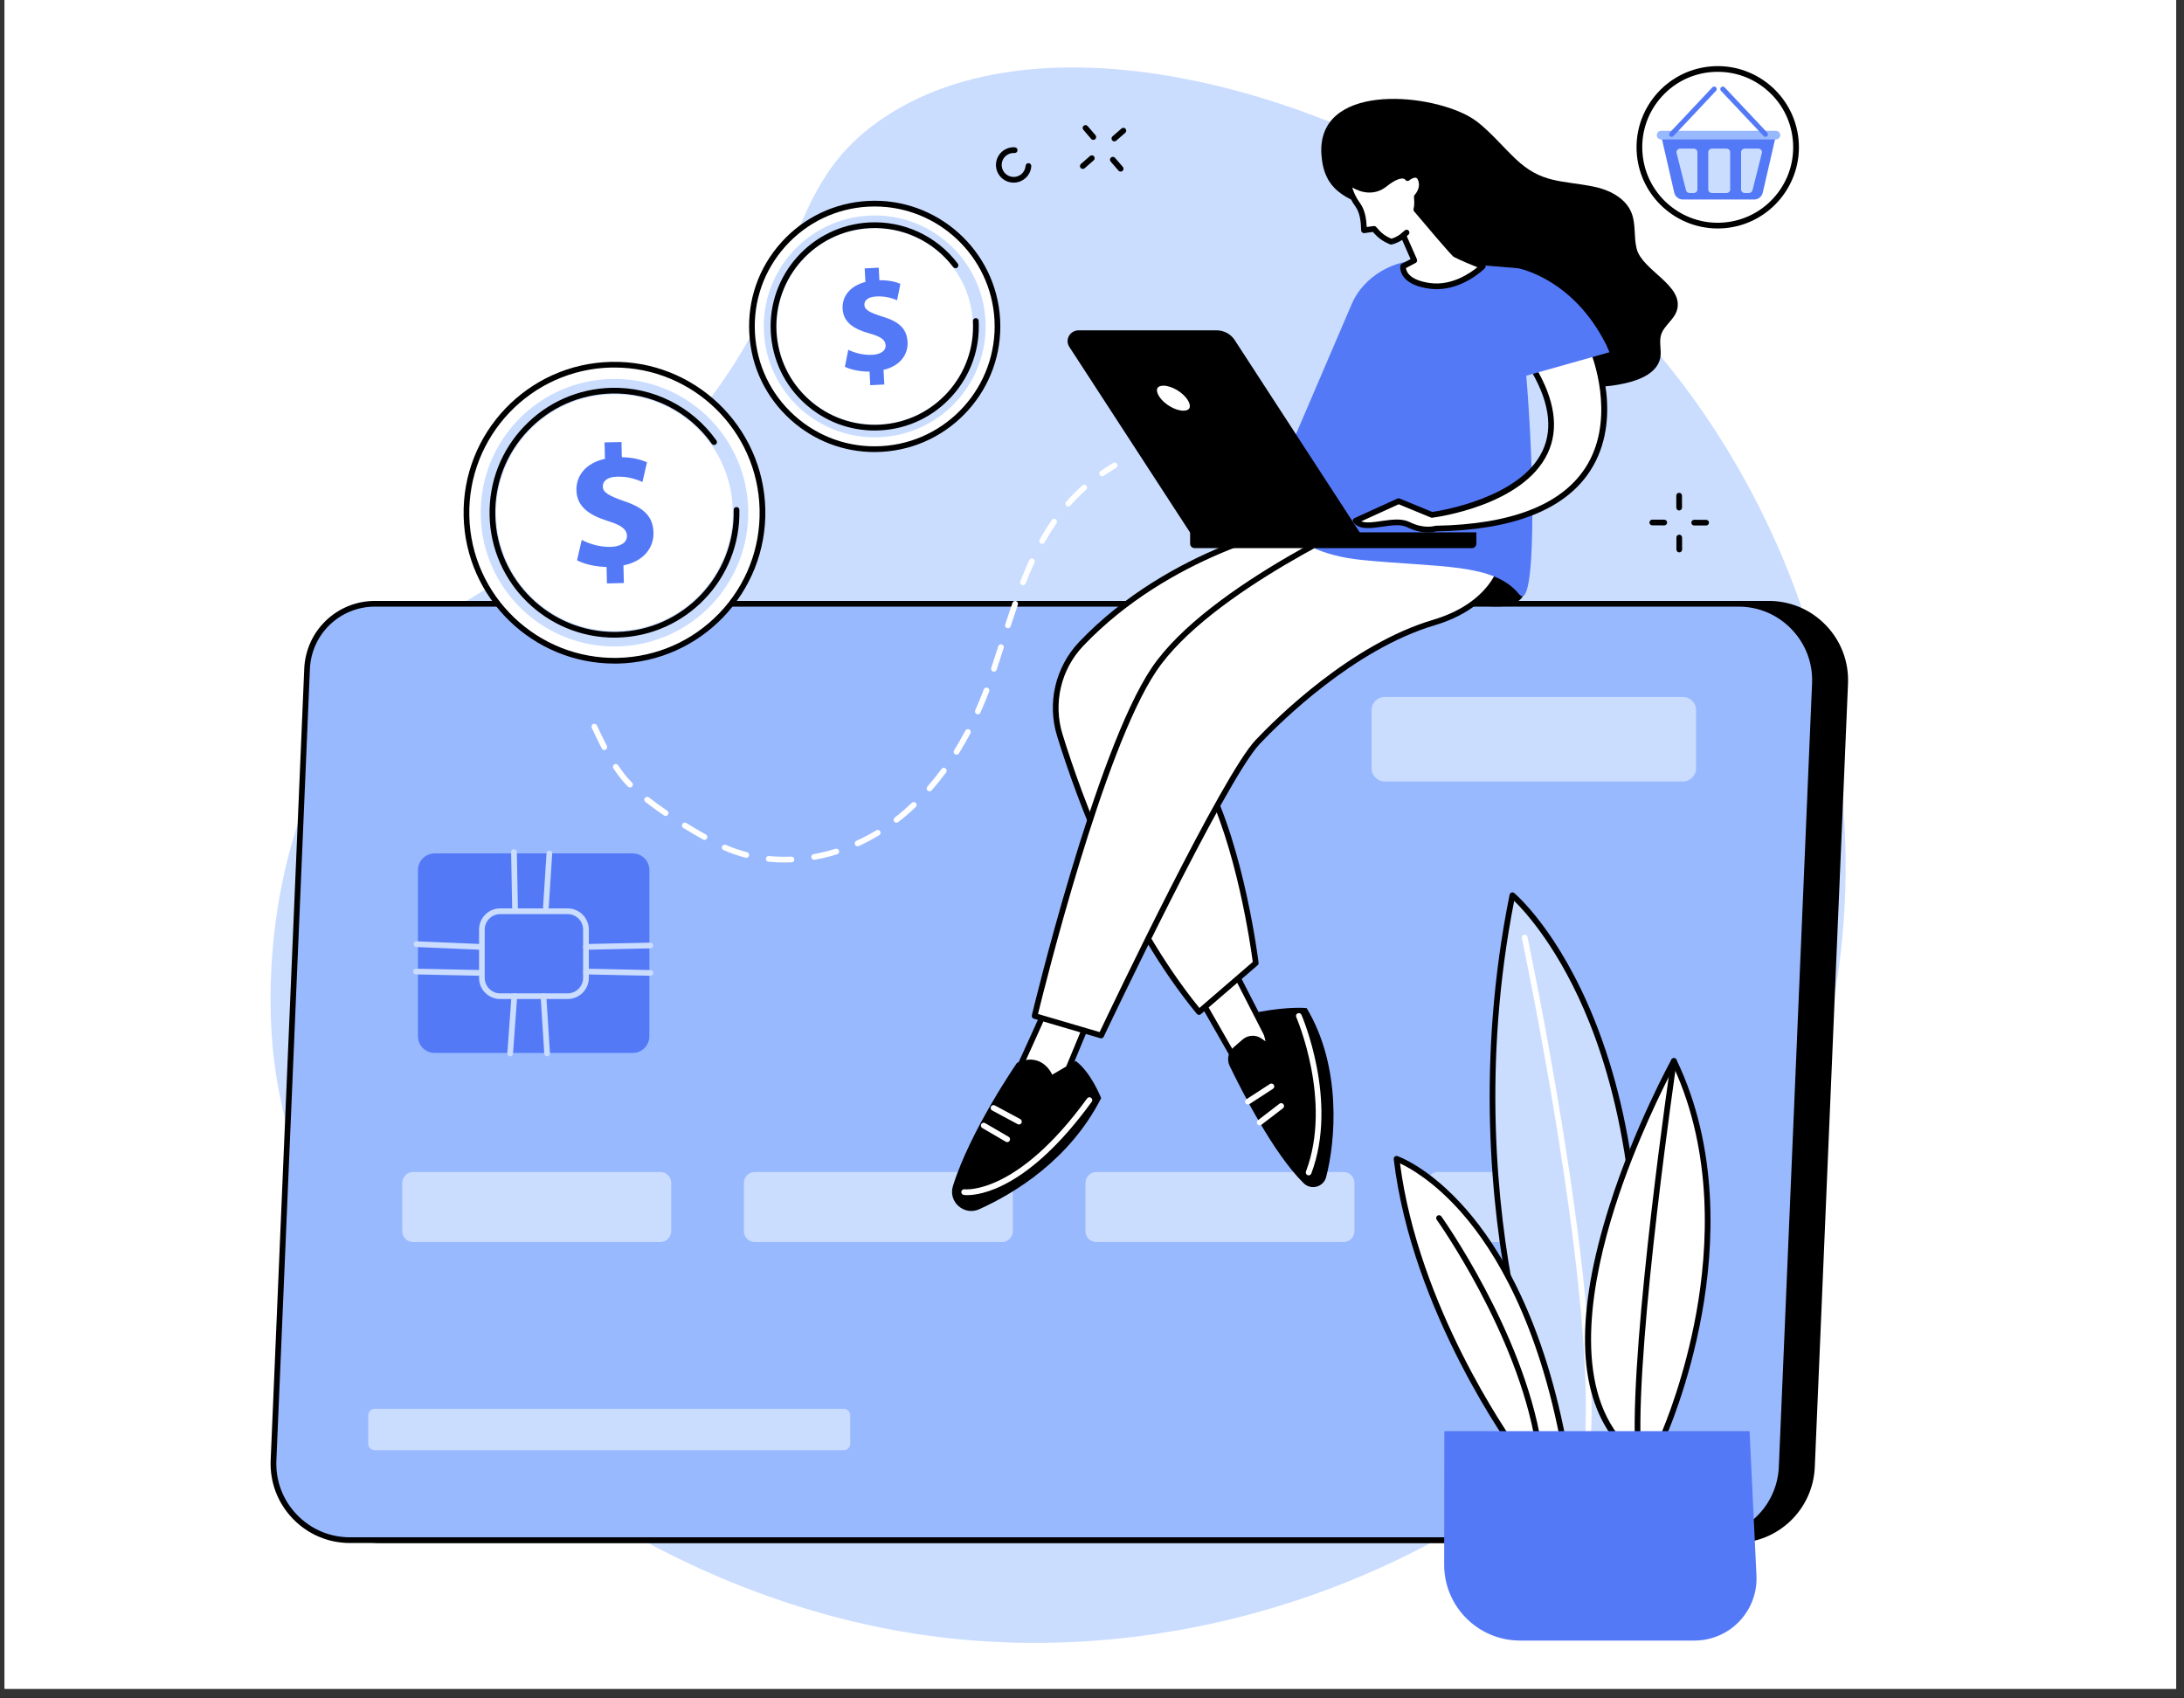 <svg version="1.0" preserveAspectRatio="xMidYMid meet" height="175" viewBox="0 0 168.75 131.25" zoomAndPan="magnify" width="225" xmlns:xlink="http://www.w3.org/1999/xlink" xmlns="http://www.w3.org/2000/svg"><rect x="0" y="0" width="168.75" height="131.25" fill="#333333" stroke="none"/><defs><clipPath id="bb4cd438e5"><path clip-rule="nonzero" d="M 0.355 0 L 168.145 0 L 168.145 130.504 L 0.355 130.504 Z M 0.355 0"></path></clipPath></defs><g clip-path="url(#bb4cd438e5)"><path fill-rule="nonzero" fill-opacity="1" d="M 0.355 0 L 168.145 0 L 168.145 130.504 L 0.355 130.504 Z M 0.355 0" fill="#ffffff"></path><path fill-rule="nonzero" fill-opacity="1" d="M 0.355 0 L 168.145 0 L 168.145 130.504 L 0.355 130.504 Z M 0.355 0" fill="#ffffff"></path></g><path fill-rule="nonzero" fill-opacity="1" d="M 50.371 35.961 C 63.102 23.145 59.457 15.109 68.168 9.176 C 81.574 0.043 106.59 7.898 121.348 20.461 C 139.422 35.844 148.75 63.934 138.125 89.344 C 126.812 116.406 97.043 130.453 70.48 126.219 C 46.758 122.441 23.441 103.738 21.105 81.305 C 20.852 78.875 19.734 65.73 27.574 54.402 C 34.055 45.035 40.281 46.121 50.371 35.961" fill="#caddff"></path><path fill-rule="nonzero" fill-opacity="1" d="M 134.094 119.02 L 29.383 119.02 C 26.016 119.02 23.328 116.219 23.473 112.855 L 26.062 51.688 C 26.184 48.875 28.5 46.656 31.312 46.656 L 136.66 46.656 C 140.023 46.656 142.711 49.461 142.57 52.824 L 140.004 113.355 C 139.871 116.523 137.266 119.02 134.094 119.02" fill="#000000"></path><path fill-rule="nonzero" fill-opacity="1" d="M 31.312 46.879 C 28.609 46.879 26.398 48.996 26.285 51.699 L 23.691 112.863 C 23.625 114.43 24.188 115.914 25.27 117.047 C 26.355 118.176 27.816 118.801 29.383 118.801 L 134.094 118.801 C 137.156 118.801 139.652 116.406 139.785 113.348 L 142.348 52.816 C 142.414 51.25 141.855 49.766 140.77 48.633 C 139.688 47.5 138.227 46.879 136.66 46.879 Z M 134.094 119.242 L 29.383 119.242 C 27.695 119.242 26.121 118.57 24.953 117.352 C 23.785 116.133 23.18 114.531 23.25 112.844 L 25.844 51.68 C 25.969 48.742 28.371 46.438 31.312 46.438 L 136.66 46.438 C 138.348 46.438 139.922 47.109 141.09 48.328 C 142.258 49.547 142.859 51.148 142.789 52.836 L 140.223 113.363 C 140.086 116.66 137.391 119.242 134.094 119.242" fill="#000000"></path><path fill-rule="nonzero" fill-opacity="1" d="M 131.758 119.02 L 27.043 119.02 C 23.68 119.02 20.992 116.219 21.133 112.855 L 23.727 51.691 C 23.848 48.875 26.16 46.656 28.977 46.656 L 134.32 46.656 C 137.688 46.656 140.375 49.461 140.234 52.824 L 137.668 113.355 C 137.531 116.523 134.926 119.02 131.758 119.02" fill="#99b9ff"></path><path fill-rule="nonzero" fill-opacity="1" d="M 28.977 46.879 C 26.27 46.879 24.062 48.996 23.945 51.699 L 21.355 112.863 C 21.289 114.43 21.848 115.914 22.934 117.047 C 24.016 118.176 25.477 118.801 27.043 118.801 L 131.758 118.801 C 134.816 118.801 137.316 116.406 137.445 113.348 L 140.012 52.816 C 140.078 51.25 139.52 49.766 138.434 48.633 C 137.348 47.5 135.891 46.879 134.32 46.879 Z M 131.758 119.242 L 27.043 119.242 C 25.355 119.242 23.781 118.57 22.613 117.352 C 21.445 116.133 20.844 114.531 20.914 112.844 L 23.508 51.68 C 23.633 48.742 26.035 46.438 28.977 46.438 L 134.32 46.438 C 136.012 46.438 137.582 47.109 138.75 48.328 C 139.918 49.547 140.523 51.148 140.453 52.836 L 137.887 113.363 C 137.746 116.66 135.055 119.242 131.758 119.242" fill="#000000"></path><path fill-rule="nonzero" fill-opacity="1" d="M 65.195 112.07 L 28.953 112.07 C 28.676 112.07 28.453 111.848 28.453 111.574 L 28.453 109.371 C 28.453 109.098 28.676 108.875 28.953 108.875 L 65.195 108.875 C 65.473 108.875 65.695 109.098 65.695 109.371 L 65.695 111.574 C 65.695 111.848 65.473 112.07 65.195 112.07" fill="#caddff"></path><path fill-rule="nonzero" fill-opacity="1" d="M 51.02 95.984 L 31.926 95.984 C 31.461 95.984 31.082 95.609 31.082 95.145 L 31.082 91.414 C 31.082 90.949 31.461 90.57 31.926 90.57 L 51.02 90.57 C 51.488 90.57 51.863 90.949 51.863 91.414 L 51.863 95.145 C 51.863 95.609 51.488 95.984 51.02 95.984" fill="#caddff"></path><path fill-rule="nonzero" fill-opacity="1" d="M 77.414 95.984 L 58.32 95.984 C 57.855 95.984 57.477 95.609 57.477 95.145 L 57.477 91.414 C 57.477 90.949 57.855 90.57 58.32 90.57 L 77.414 90.57 C 77.883 90.57 78.258 90.949 78.258 91.414 L 78.258 95.145 C 78.258 95.609 77.883 95.984 77.414 95.984" fill="#caddff"></path><path fill-rule="nonzero" fill-opacity="1" d="M 103.809 95.984 L 84.715 95.984 C 84.25 95.984 83.871 95.609 83.871 95.145 L 83.871 91.414 C 83.871 90.949 84.25 90.57 84.715 90.57 L 103.809 90.57 C 104.273 90.57 104.652 90.949 104.652 91.414 L 104.652 95.145 C 104.652 95.609 104.273 95.984 103.809 95.984" fill="#caddff"></path><path fill-rule="nonzero" fill-opacity="1" d="M 130.203 95.984 L 111.109 95.984 C 110.645 95.984 110.266 95.609 110.266 95.145 L 110.266 91.414 C 110.266 90.949 110.645 90.57 111.109 90.57 L 130.203 90.57 C 130.668 90.57 131.047 90.949 131.047 91.414 L 131.047 95.145 C 131.047 95.609 130.668 95.984 130.203 95.984" fill="#caddff"></path><path fill-rule="nonzero" fill-opacity="1" d="M 130.031 60.391 L 106.996 60.391 C 106.434 60.391 105.977 59.934 105.977 59.375 L 105.977 54.875 C 105.977 54.312 106.434 53.859 106.996 53.859 L 130.031 53.859 C 130.59 53.859 131.047 54.312 131.047 54.875 L 131.047 59.375 C 131.047 59.934 130.59 60.391 130.031 60.391" fill="#caddff"></path><path fill-rule="nonzero" fill-opacity="1" d="M 48.887 81.371 L 33.586 81.371 C 32.871 81.371 32.293 80.793 32.293 80.082 L 32.293 67.238 C 32.293 66.527 32.871 65.949 33.586 65.949 L 48.887 65.949 C 49.598 65.949 50.176 66.527 50.176 67.238 L 50.176 80.082 C 50.176 80.793 49.598 81.371 48.887 81.371" fill="#5479f7"></path><path fill-rule="nonzero" fill-opacity="1" d="M 38.648 70.641 C 37.992 70.641 37.453 71.176 37.453 71.836 L 37.453 75.57 C 37.453 76.227 37.992 76.766 38.648 76.766 L 43.859 76.766 C 44.52 76.766 45.055 76.227 45.055 75.57 L 45.055 71.836 C 45.055 71.176 44.52 70.641 43.859 70.641 Z M 43.859 77.203 L 38.648 77.203 C 37.746 77.203 37.016 76.473 37.016 75.57 L 37.016 71.836 C 37.016 70.934 37.746 70.199 38.648 70.199 L 43.859 70.199 C 44.762 70.199 45.496 70.934 45.496 71.836 L 45.496 75.57 C 45.496 76.473 44.762 77.203 43.859 77.203" fill="#caddff"></path><path fill-rule="nonzero" fill-opacity="1" d="M 37.113 73.395 C 37.109 73.395 37.109 73.395 37.105 73.395 L 32.172 73.184 C 32.051 73.176 31.957 73.074 31.961 72.953 C 31.969 72.832 32.066 72.734 32.191 72.742 L 37.125 72.953 C 37.246 72.957 37.34 73.062 37.332 73.184 C 37.328 73.301 37.23 73.395 37.113 73.395" fill="#caddff"></path><path fill-rule="nonzero" fill-opacity="1" d="M 37.113 75.406 C 37.113 75.406 37.109 75.406 37.109 75.406 L 32.137 75.301 C 32.016 75.297 31.918 75.195 31.922 75.074 C 31.926 74.953 32.023 74.855 32.148 74.859 L 37.117 74.965 C 37.242 74.969 37.336 75.07 37.336 75.191 C 37.332 75.309 37.234 75.406 37.113 75.406" fill="#caddff"></path><path fill-rule="nonzero" fill-opacity="1" d="M 45.277 73.395 C 45.156 73.395 45.059 73.297 45.055 73.18 C 45.051 73.055 45.148 72.957 45.27 72.953 L 50.242 72.848 C 50.367 72.844 50.465 72.941 50.469 73.062 C 50.469 73.184 50.375 73.285 50.254 73.289 L 45.281 73.395 C 45.277 73.395 45.277 73.395 45.277 73.395" fill="#caddff"></path><path fill-rule="nonzero" fill-opacity="1" d="M 50.262 75.406 C 50.258 75.406 50.258 75.406 50.254 75.406 L 45.27 75.301 C 45.148 75.297 45.051 75.195 45.055 75.074 C 45.059 74.953 45.16 74.855 45.281 74.859 L 50.266 74.965 C 50.387 74.969 50.484 75.07 50.48 75.191 C 50.477 75.309 50.379 75.406 50.262 75.406" fill="#caddff"></path><path fill-rule="nonzero" fill-opacity="1" d="M 39.793 70.43 C 39.676 70.43 39.574 70.332 39.574 70.211 L 39.492 65.848 C 39.488 65.727 39.586 65.625 39.707 65.621 C 39.824 65.617 39.93 65.715 39.934 65.84 L 40.016 70.203 C 40.016 70.324 39.918 70.426 39.797 70.43 C 39.797 70.43 39.797 70.43 39.793 70.43" fill="#caddff"></path><path fill-rule="nonzero" fill-opacity="1" d="M 42.18 70.324 C 42.176 70.324 42.172 70.324 42.164 70.324 C 42.043 70.316 41.953 70.211 41.961 70.09 L 42.23 65.934 C 42.238 65.812 42.34 65.723 42.465 65.73 C 42.586 65.738 42.676 65.84 42.668 65.961 L 42.398 70.117 C 42.391 70.234 42.297 70.324 42.18 70.324" fill="#caddff"></path><path fill-rule="nonzero" fill-opacity="1" d="M 39.418 81.629 C 39.414 81.629 39.406 81.629 39.402 81.629 C 39.281 81.621 39.191 81.516 39.199 81.395 L 39.52 76.969 C 39.531 76.848 39.637 76.758 39.758 76.766 C 39.879 76.773 39.969 76.879 39.961 77.004 L 39.637 81.426 C 39.629 81.543 39.531 81.629 39.418 81.629" fill="#caddff"></path><path fill-rule="nonzero" fill-opacity="1" d="M 42.273 81.629 C 42.156 81.629 42.062 81.539 42.055 81.426 L 41.773 77 C 41.766 76.879 41.855 76.773 41.977 76.766 C 42.098 76.758 42.203 76.852 42.211 76.973 L 42.492 81.395 C 42.5 81.516 42.41 81.621 42.289 81.629 C 42.281 81.629 42.277 81.629 42.273 81.629" fill="#caddff"></path><path fill-rule="nonzero" fill-opacity="1" d="M 58.914 39.355 C 59.059 45.672 54.059 50.914 47.742 51.059 C 41.426 51.203 36.188 46.203 36.043 39.887 C 35.898 33.57 40.898 28.328 47.215 28.184 C 53.527 28.039 58.77 33.039 58.914 39.355" fill="#ffffff"></path><path fill-rule="nonzero" fill-opacity="1" d="M 47.48 28.402 C 47.395 28.402 47.309 28.402 47.219 28.402 C 41.035 28.547 36.121 33.695 36.262 39.883 C 36.406 46.066 41.555 50.98 47.738 50.84 C 50.734 50.77 53.523 49.535 55.594 47.371 C 57.66 45.203 58.762 42.359 58.691 39.363 C 58.551 33.266 53.547 28.402 47.48 28.402 Z M 47.473 51.281 C 41.168 51.281 35.969 46.227 35.824 39.891 C 35.672 33.461 40.781 28.113 47.207 27.965 C 53.633 27.816 58.984 32.922 59.133 39.352 C 59.281 45.781 54.176 51.129 47.746 51.281 C 47.656 51.281 47.566 51.281 47.473 51.281" fill="#000000"></path><path fill-rule="nonzero" fill-opacity="1" d="M 57.812 39.383 C 57.945 45.09 53.426 49.824 47.719 49.957 C 42.012 50.09 37.277 45.57 37.145 39.859 C 37.012 34.152 41.531 29.418 47.238 29.285 C 52.945 29.152 57.68 33.676 57.812 39.383" fill="#caddff"></path><path fill-rule="nonzero" fill-opacity="1" d="M 56.617 39.41 C 56.734 44.457 52.738 48.645 47.691 48.762 C 42.641 48.879 38.453 44.883 38.336 39.832 C 38.223 34.785 42.219 30.594 47.266 30.48 C 52.316 30.363 56.504 34.359 56.617 39.41" fill="#ffffff"></path><path fill-rule="nonzero" fill-opacity="1" d="M 47.477 49.277 C 42.254 49.277 37.949 45.09 37.828 39.844 C 37.77 37.266 38.715 34.82 40.496 32.953 C 42.277 31.09 44.676 30.031 47.254 29.969 C 50.469 29.895 53.492 31.418 55.355 34.039 C 55.426 34.141 55.402 34.277 55.305 34.348 C 55.203 34.418 55.066 34.395 54.996 34.293 C 53.219 31.793 50.332 30.34 47.266 30.41 C 44.805 30.469 42.516 31.48 40.816 33.258 C 39.117 35.039 38.211 37.375 38.27 39.836 C 38.383 44.84 42.492 48.836 47.477 48.836 C 47.547 48.836 47.617 48.836 47.691 48.832 C 52.77 48.715 56.805 44.488 56.688 39.41 C 56.684 39.285 56.781 39.188 56.902 39.184 C 57.027 39.18 57.125 39.277 57.129 39.398 C 57.25 44.719 53.023 49.148 47.703 49.273 C 47.625 49.277 47.551 49.277 47.477 49.277" fill="#000000"></path><path fill-rule="nonzero" fill-opacity="1" d="M 46.898 45.086 L 46.867 43.816 C 45.973 43.797 45.098 43.578 44.586 43.297 L 44.949 41.723 C 45.516 42.02 46.312 42.281 47.18 42.262 C 47.938 42.242 48.453 41.938 48.441 41.402 C 48.43 40.895 47.996 40.586 47 40.273 C 45.559 39.824 44.57 39.18 44.539 37.887 C 44.512 36.711 45.32 35.77 46.742 35.457 L 46.711 34.188 L 48.02 34.16 L 48.047 35.332 C 48.941 35.352 49.547 35.527 49.992 35.73 L 49.641 37.246 C 49.289 37.109 48.668 36.816 47.707 36.836 C 46.84 36.855 46.566 37.238 46.578 37.613 C 46.586 38.055 47.062 38.32 48.207 38.723 C 49.809 39.246 50.465 39.965 50.492 41.168 C 50.52 42.355 49.703 43.391 48.172 43.691 L 48.203 45.055 L 46.898 45.086" fill="#5479f7"></path><path fill-rule="nonzero" fill-opacity="1" d="M 77.059 24.715 C 77.34 29.945 73.328 34.418 68.098 34.699 C 62.863 34.98 58.395 30.969 58.113 25.734 C 57.832 20.504 61.844 16.031 67.074 15.75 C 72.305 15.469 76.777 19.48 77.059 24.715" fill="#ffffff"></path><path fill-rule="nonzero" fill-opacity="1" d="M 67.59 15.957 C 67.426 15.957 67.258 15.961 67.086 15.969 C 64.617 16.102 62.344 17.191 60.691 19.031 C 59.035 20.875 58.199 23.25 58.332 25.723 C 58.465 28.195 59.555 30.465 61.395 32.121 C 63.238 33.773 65.613 34.613 68.086 34.477 C 73.188 34.203 77.113 29.828 76.84 24.723 C 76.574 19.793 72.473 15.957 67.59 15.957 Z M 67.574 34.934 C 65.18 34.934 62.898 34.062 61.102 32.449 C 59.172 30.715 58.031 28.336 57.895 25.746 C 57.754 23.156 58.629 20.668 60.363 18.738 C 62.094 16.809 64.473 15.668 67.062 15.527 C 72.406 15.242 76.992 19.355 77.277 24.699 C 77.566 30.047 73.453 34.629 68.109 34.918 C 67.93 34.926 67.75 34.934 67.574 34.934" fill="#000000"></path><path fill-rule="nonzero" fill-opacity="1" d="M 76.145 24.762 C 76.402 29.492 72.773 33.531 68.047 33.785 C 63.32 34.039 59.281 30.414 59.027 25.684 C 58.77 20.957 62.398 16.918 67.125 16.664 C 71.852 16.406 75.891 20.035 76.145 24.762" fill="#caddff"></path><path fill-rule="nonzero" fill-opacity="1" d="M 75.156 24.816 C 75.383 29 72.176 32.57 67.996 32.797 C 63.812 33.023 60.238 29.816 60.016 25.633 C 59.789 21.449 62.996 17.875 67.176 17.652 C 71.359 17.426 74.934 20.633 75.156 24.816" fill="#ffffff"></path><path fill-rule="nonzero" fill-opacity="1" d="M 67.574 33.27 C 65.59 33.27 63.703 32.547 62.215 31.211 C 60.613 29.773 59.672 27.801 59.555 25.656 C 59.316 21.227 62.723 17.43 67.152 17.191 C 69.824 17.047 72.387 18.238 74.004 20.371 C 74.078 20.469 74.059 20.609 73.961 20.684 C 73.863 20.754 73.727 20.734 73.652 20.641 C 72.125 18.621 69.703 17.496 67.176 17.633 C 62.992 17.855 59.77 21.445 59.996 25.633 C 60.105 27.66 60.996 29.523 62.508 30.883 C 64.02 32.238 65.965 32.926 67.996 32.816 C 70.023 32.707 71.887 31.812 73.242 30.305 C 74.602 28.793 75.285 26.844 75.176 24.812 C 75.172 24.691 75.266 24.59 75.387 24.582 C 75.508 24.574 75.609 24.668 75.617 24.789 C 75.734 26.938 75.008 29 73.57 30.598 C 72.137 32.195 70.164 33.141 68.02 33.258 C 67.871 33.266 67.723 33.27 67.574 33.27" fill="#000000"></path><path fill-rule="nonzero" fill-opacity="1" d="M 67.242 29.77 L 67.188 28.719 C 66.445 28.723 65.715 28.562 65.281 28.344 L 65.543 27.031 C 66.02 27.262 66.688 27.457 67.402 27.418 C 68.035 27.387 68.453 27.117 68.43 26.676 C 68.406 26.254 68.039 26.008 67.207 25.777 C 66 25.441 65.164 24.934 65.105 23.859 C 65.055 22.887 65.699 22.086 66.867 21.789 L 66.812 20.742 L 67.895 20.684 L 67.949 21.656 C 68.691 21.648 69.195 21.777 69.57 21.934 L 69.316 23.199 C 69.023 23.094 68.5 22.867 67.707 22.91 C 66.988 22.949 66.77 23.27 66.789 23.582 C 66.809 23.945 67.207 24.156 68.164 24.461 C 69.508 24.855 70.07 25.434 70.125 26.43 C 70.176 27.414 69.527 28.293 68.266 28.582 L 68.328 29.711 L 67.242 29.77" fill="#5479f7"></path><path fill-rule="nonzero" fill-opacity="1" d="M 78.324 14.113 C 78.289 14.113 78.258 14.113 78.227 14.109 C 77.473 14.059 76.906 13.402 76.957 12.652 C 77.012 11.898 77.664 11.332 78.418 11.383 C 78.539 11.395 78.629 11.5 78.621 11.621 C 78.613 11.742 78.508 11.832 78.387 11.824 C 77.875 11.789 77.434 12.172 77.398 12.684 C 77.363 13.191 77.746 13.637 78.258 13.672 C 78.5 13.691 78.742 13.609 78.93 13.449 C 79.113 13.285 79.227 13.059 79.246 12.812 C 79.254 12.691 79.359 12.602 79.48 12.609 C 79.602 12.617 79.691 12.723 79.684 12.844 C 79.66 13.207 79.492 13.543 79.215 13.781 C 78.965 13.996 78.652 14.113 78.324 14.113" fill="#000000"></path><path fill-rule="nonzero" fill-opacity="1" d="M 84.477 10.809 C 84.414 10.809 84.352 10.785 84.309 10.734 L 83.707 10.031 C 83.625 9.941 83.637 9.801 83.727 9.723 C 83.82 9.641 83.961 9.652 84.039 9.746 L 84.645 10.445 C 84.723 10.535 84.711 10.676 84.621 10.758 C 84.578 10.793 84.527 10.809 84.477 10.809" fill="#000000"></path><path fill-rule="nonzero" fill-opacity="1" d="M 86.59 13.262 C 86.527 13.262 86.465 13.234 86.422 13.184 L 85.816 12.484 C 85.738 12.391 85.75 12.254 85.84 12.172 C 85.934 12.094 86.074 12.105 86.152 12.195 L 86.758 12.898 C 86.836 12.988 86.824 13.129 86.734 13.207 C 86.691 13.242 86.641 13.262 86.59 13.262" fill="#000000"></path><path fill-rule="nonzero" fill-opacity="1" d="M 83.664 13.055 C 83.602 13.055 83.539 13.027 83.496 12.977 C 83.418 12.887 83.426 12.746 83.52 12.668 L 84.215 12.059 C 84.309 11.98 84.445 11.988 84.527 12.078 C 84.605 12.172 84.598 12.312 84.504 12.391 L 83.809 13 C 83.766 13.035 83.715 13.055 83.664 13.055" fill="#000000"></path><path fill-rule="nonzero" fill-opacity="1" d="M 86.102 10.926 C 86.039 10.926 85.98 10.898 85.938 10.848 C 85.855 10.758 85.867 10.617 85.957 10.539 L 86.656 9.93 C 86.746 9.852 86.883 9.859 86.965 9.949 C 87.047 10.043 87.035 10.184 86.945 10.262 L 86.246 10.871 C 86.207 10.906 86.152 10.926 86.102 10.926" fill="#000000"></path><path fill-rule="nonzero" fill-opacity="1" d="M 128.59 40.602 L 127.668 40.598 C 127.543 40.598 127.445 40.5 127.445 40.379 C 127.445 40.258 127.547 40.16 127.668 40.156 L 128.59 40.16 C 128.715 40.16 128.812 40.262 128.812 40.383 C 128.812 40.504 128.711 40.602 128.59 40.602" fill="#000000"></path><path fill-rule="nonzero" fill-opacity="1" d="M 131.828 40.609 C 131.824 40.609 131.824 40.609 131.824 40.609 L 130.902 40.609 C 130.777 40.609 130.68 40.508 130.684 40.387 C 130.684 40.266 130.781 40.168 130.902 40.168 L 131.828 40.172 C 131.949 40.172 132.047 40.27 132.047 40.391 C 132.047 40.512 131.949 40.609 131.828 40.609" fill="#000000"></path><path fill-rule="nonzero" fill-opacity="1" d="M 129.754 42.688 C 129.629 42.688 129.531 42.586 129.531 42.465 L 129.531 41.543 C 129.527 41.418 129.625 41.32 129.75 41.32 C 129.871 41.32 129.969 41.418 129.969 41.539 L 129.973 42.465 C 129.973 42.586 129.875 42.688 129.754 42.688" fill="#000000"></path><path fill-rule="nonzero" fill-opacity="1" d="M 129.742 39.449 C 129.621 39.449 129.523 39.352 129.523 39.23 L 129.52 38.305 C 129.52 38.184 129.617 38.082 129.738 38.082 C 129.738 38.082 129.738 38.082 129.742 38.082 C 129.863 38.082 129.961 38.18 129.961 38.305 L 129.965 39.227 C 129.965 39.348 129.867 39.449 129.742 39.449" fill="#000000"></path><path fill-rule="nonzero" fill-opacity="1" d="M 95.234 52.902 C 95.176 52.902 95.117 52.879 95.074 52.836 C 94.992 52.75 94.992 52.609 95.078 52.523 L 105.367 42.441 C 105.453 42.355 105.594 42.355 105.676 42.441 C 105.762 42.531 105.762 42.668 105.676 42.754 L 95.387 52.84 C 95.344 52.883 95.289 52.902 95.234 52.902" fill="#000000"></path><path fill-rule="nonzero" fill-opacity="1" d="M 94.016 51.211 C 93.977 51.211 93.938 51.199 93.898 51.176 C 93.797 51.113 93.766 50.977 93.832 50.875 L 97.418 45.172 C 97.484 45.07 97.617 45.039 97.723 45.105 C 97.824 45.168 97.855 45.305 97.789 45.406 L 94.203 51.109 C 94.16 51.176 94.09 51.211 94.016 51.211" fill="#000000"></path><path fill-rule="nonzero" fill-opacity="1" d="M 85.16 36.809 C 85.094 36.809 85.023 36.777 84.98 36.715 C 84.91 36.613 84.938 36.477 85.035 36.406 C 85.348 36.188 85.68 35.977 86.016 35.773 C 86.121 35.711 86.258 35.746 86.32 35.852 C 86.383 35.957 86.348 36.09 86.242 36.152 C 85.914 36.348 85.594 36.555 85.289 36.77 C 85.25 36.797 85.203 36.809 85.16 36.809 Z M 82.539 39.145 C 82.488 39.145 82.434 39.129 82.395 39.09 C 82.301 39.012 82.293 38.871 82.371 38.781 C 82.766 38.332 83.191 37.906 83.633 37.512 C 83.723 37.434 83.863 37.441 83.945 37.531 C 84.023 37.621 84.016 37.762 83.926 37.844 C 83.496 38.223 83.086 38.637 82.703 39.07 C 82.66 39.121 82.598 39.145 82.539 39.145 Z M 80.523 42.027 C 80.488 42.027 80.449 42.016 80.418 42 C 80.309 41.938 80.273 41.805 80.332 41.699 C 80.629 41.168 80.945 40.656 81.273 40.188 C 81.344 40.086 81.48 40.062 81.582 40.133 C 81.68 40.199 81.703 40.336 81.637 40.438 C 81.316 40.898 81.004 41.395 80.715 41.914 C 80.676 41.984 80.602 42.027 80.523 42.027 Z M 79.043 45.223 C 79.016 45.223 78.988 45.219 78.965 45.211 C 78.852 45.164 78.793 45.035 78.84 44.922 C 79.07 44.332 79.293 43.797 79.531 43.285 C 79.578 43.176 79.711 43.129 79.82 43.18 C 79.934 43.23 79.98 43.359 79.93 43.473 C 79.699 43.973 79.477 44.5 79.25 45.082 C 79.215 45.172 79.133 45.223 79.043 45.223 Z M 77.879 48.551 C 77.859 48.551 77.836 48.547 77.812 48.539 C 77.695 48.504 77.633 48.379 77.672 48.262 C 77.883 47.609 78.059 47.078 78.23 46.586 C 78.27 46.473 78.395 46.41 78.512 46.449 C 78.625 46.492 78.684 46.617 78.645 46.73 C 78.477 47.219 78.301 47.75 78.09 48.398 C 78.059 48.492 77.973 48.551 77.879 48.551 Z M 76.797 51.906 C 76.777 51.906 76.754 51.902 76.73 51.895 C 76.613 51.855 76.551 51.734 76.59 51.617 C 76.777 51.055 76.957 50.496 77.133 49.941 C 77.168 49.828 77.293 49.762 77.41 49.801 C 77.523 49.836 77.59 49.961 77.551 50.074 C 77.375 50.633 77.195 51.191 77.008 51.754 C 76.977 51.848 76.891 51.906 76.797 51.906 Z M 75.555 55.203 C 75.523 55.203 75.492 55.195 75.465 55.184 C 75.352 55.133 75.305 55.004 75.352 54.895 C 75.586 54.367 75.809 53.824 76.016 53.273 C 76.059 53.16 76.184 53.102 76.301 53.145 C 76.414 53.188 76.469 53.316 76.43 53.43 C 76.219 53.984 75.992 54.539 75.754 55.07 C 75.719 55.152 75.637 55.203 75.555 55.203 Z M 46.695 57.961 C 46.613 57.961 46.535 57.918 46.496 57.84 C 46.223 57.309 45.969 56.77 45.723 56.25 C 45.672 56.137 45.719 56.008 45.828 55.953 C 45.938 55.902 46.07 55.949 46.121 56.059 C 46.363 56.578 46.617 57.113 46.891 57.637 C 46.945 57.746 46.902 57.879 46.793 57.934 C 46.762 57.953 46.727 57.961 46.695 57.961 Z M 73.91 58.316 C 73.871 58.316 73.828 58.309 73.793 58.285 C 73.688 58.219 73.656 58.086 73.723 57.98 C 74.023 57.496 74.316 56.984 74.59 56.465 C 74.645 56.355 74.777 56.316 74.887 56.371 C 74.996 56.43 75.035 56.562 74.98 56.672 C 74.699 57.199 74.402 57.719 74.098 58.215 C 74.055 58.281 73.98 58.316 73.91 58.316 Z M 48.68 60.855 C 48.621 60.855 48.566 60.832 48.523 60.789 C 48.352 60.617 48.191 60.445 48.055 60.281 C 47.832 60.008 47.609 59.707 47.395 59.383 C 47.324 59.285 47.352 59.148 47.453 59.078 C 47.555 59.012 47.691 59.039 47.762 59.141 C 47.969 59.453 48.176 59.734 48.395 60 C 48.523 60.152 48.672 60.316 48.836 60.48 C 48.922 60.566 48.922 60.707 48.832 60.793 C 48.793 60.832 48.734 60.855 48.68 60.855 Z M 71.824 61.152 C 71.77 61.152 71.719 61.137 71.676 61.102 C 71.586 61.02 71.574 60.879 71.656 60.789 C 72.031 60.359 72.398 59.902 72.746 59.426 C 72.816 59.328 72.953 59.309 73.055 59.379 C 73.152 59.453 73.172 59.59 73.102 59.688 C 72.746 60.172 72.371 60.641 71.988 61.078 C 71.945 61.129 71.883 61.152 71.824 61.152 Z M 51.43 63.055 C 51.387 63.055 51.344 63.043 51.305 63.016 C 50.781 62.66 50.297 62.309 49.867 61.973 C 49.773 61.895 49.754 61.758 49.832 61.66 C 49.906 61.566 50.043 61.551 50.141 61.625 C 50.559 61.953 51.035 62.301 51.555 62.652 C 51.652 62.723 51.68 62.859 51.613 62.961 C 51.57 63.02 51.5 63.055 51.43 63.055 Z M 69.27 63.574 C 69.203 63.574 69.137 63.547 69.094 63.492 C 69.02 63.395 69.039 63.258 69.133 63.184 C 69.586 62.832 70.027 62.449 70.453 62.047 C 70.539 61.965 70.68 61.965 70.766 62.055 C 70.848 62.145 70.844 62.281 70.754 62.367 C 70.32 62.781 69.867 63.172 69.402 63.531 C 69.363 63.562 69.316 63.574 69.27 63.574 Z M 54.43 64.906 C 54.395 64.906 54.359 64.895 54.324 64.879 C 53.805 64.586 53.293 64.285 52.797 63.98 C 52.691 63.914 52.66 63.781 52.723 63.676 C 52.789 63.57 52.922 63.539 53.027 63.602 C 53.52 63.906 54.027 64.203 54.539 64.492 C 54.645 64.551 54.684 64.688 54.625 64.793 C 54.582 64.863 54.508 64.906 54.43 64.906 Z M 66.262 65.398 C 66.18 65.398 66.098 65.352 66.062 65.27 C 66.012 65.16 66.062 65.027 66.172 64.977 C 66.699 64.738 67.215 64.469 67.707 64.168 C 67.809 64.105 67.945 64.137 68.008 64.242 C 68.07 64.348 68.039 64.48 67.934 64.543 C 67.426 64.855 66.895 65.133 66.355 65.379 C 66.324 65.395 66.293 65.398 66.262 65.398 Z M 57.66 66.289 C 57.645 66.289 57.625 66.285 57.605 66.281 C 57.023 66.129 56.453 65.934 55.91 65.695 C 55.797 65.648 55.746 65.52 55.797 65.406 C 55.844 65.297 55.973 65.246 56.086 65.293 C 56.605 65.52 57.156 65.711 57.715 65.855 C 57.836 65.883 57.906 66.004 57.875 66.121 C 57.852 66.223 57.762 66.289 57.66 66.289 Z M 62.906 66.445 C 62.801 66.445 62.707 66.371 62.688 66.262 C 62.668 66.145 62.746 66.027 62.867 66.008 C 63.43 65.906 63.996 65.77 64.551 65.594 C 64.668 65.559 64.789 65.625 64.828 65.742 C 64.863 65.855 64.797 65.98 64.684 66.016 C 64.109 66.195 63.527 66.34 62.945 66.441 C 62.93 66.445 62.918 66.445 62.906 66.445 Z M 60.605 66.652 C 60.191 66.652 59.777 66.629 59.375 66.59 C 59.254 66.578 59.164 66.473 59.176 66.352 C 59.188 66.23 59.301 66.141 59.418 66.152 C 59.98 66.207 60.562 66.223 61.145 66.199 C 61.266 66.191 61.371 66.289 61.375 66.41 C 61.383 66.531 61.285 66.633 61.164 66.637 C 60.977 66.648 60.789 66.652 60.605 66.652" fill="#ffffff"></path><path fill-rule="nonzero" fill-opacity="1" d="M 113.477 8.98 C 113.727 9.121 113.949 9.266 114.145 9.414 C 115.223 10.262 116.105 11.328 117.098 12.273 C 119.086 14.168 120.59 13.926 123.059 14.406 C 124.301 14.645 125.594 15.277 126.062 16.449 C 126.406 17.32 126.23 18.309 126.457 19.215 C 126.879 20.914 130.129 22.035 129.574 23.969 C 129.359 24.711 128.555 25.16 128.34 25.898 C 128.18 26.453 128.387 27.051 128.289 27.617 C 128.09 28.789 126.754 29.352 125.594 29.613 C 124.176 29.934 122.574 30.082 121.367 29.27 C 120.754 28.855 120.309 28.23 119.719 27.781 C 118.051 26.512 115.488 26.801 113.996 25.324 C 112.773 24.113 112.18 22.039 111.195 20.609 C 109.793 18.57 108.492 17.035 106.129 16.137 C 103.965 15.309 102.293 14.727 102.102 11.945 C 101.73 6.5 110.066 7.102 113.477 8.98" fill="#000000"></path><path fill-rule="nonzero" fill-opacity="1" d="M 112.023 46.164 C 112.023 46.164 115.883 47.598 117.395 46.391 C 118.906 45.18 115.051 43.137 114.141 43.289 C 113.234 43.441 112.023 46.164 112.023 46.164" fill="#000000"></path><path fill-rule="nonzero" fill-opacity="1" d="M 92.645 77 L 96.273 83.352 L 98.238 80.629 L 95.062 74.426 L 92.645 77" fill="#ffffff"></path><path fill-rule="nonzero" fill-opacity="1" d="M 92.914 77.031 L 96.297 82.945 L 97.98 80.609 L 95.008 74.805 Z M 96.273 83.57 C 96.27 83.57 96.266 83.57 96.262 83.57 C 96.188 83.566 96.121 83.527 96.082 83.461 L 92.453 77.109 C 92.406 77.023 92.418 76.918 92.484 76.848 L 94.902 74.277 C 94.953 74.223 95.023 74.199 95.094 74.211 C 95.164 74.219 95.227 74.262 95.258 74.328 L 98.434 80.527 C 98.473 80.602 98.465 80.691 98.418 80.758 L 96.453 83.48 C 96.41 83.539 96.344 83.57 96.273 83.57" fill="#000000"></path><path fill-rule="nonzero" fill-opacity="1" d="M 95.016 82.383 C 95.973 84.355 98.395 89.145 100.73 91.438 C 101.301 91.996 102.262 91.734 102.465 90.965 C 103.195 88.199 103.684 82.445 100.961 77.906 C 100.961 77.906 99.668 77.754 97.246 78.207 L 97.785 80.477 L 97.488 80.266 C 97.043 79.945 96.434 79.973 96.016 80.328 L 95.32 80.93 C 94.898 81.289 94.773 81.883 95.016 82.383" fill="#000000"></path><path fill-rule="nonzero" fill-opacity="1" d="M 101.113 90.832 C 101.086 90.832 101.059 90.828 101.035 90.816 C 100.922 90.773 100.863 90.648 100.906 90.535 C 102.965 85.09 100.184 78.664 100.156 78.602 C 100.105 78.488 100.156 78.359 100.266 78.309 C 100.379 78.262 100.508 78.312 100.559 78.422 C 100.586 78.488 103.441 85.074 101.32 90.691 C 101.285 90.777 101.203 90.832 101.113 90.832" fill="#ffffff"></path><path fill-rule="nonzero" fill-opacity="1" d="M 96.426 85.355 C 96.352 85.355 96.281 85.32 96.238 85.254 C 96.172 85.152 96.203 85.016 96.305 84.949 L 98.121 83.77 C 98.223 83.707 98.359 83.734 98.422 83.836 C 98.492 83.938 98.461 84.074 98.359 84.141 L 96.543 85.32 C 96.508 85.344 96.465 85.355 96.426 85.355" fill="#ffffff"></path><path fill-rule="nonzero" fill-opacity="1" d="M 97.332 86.965 C 97.266 86.965 97.199 86.938 97.156 86.879 C 97.082 86.785 97.102 86.645 97.199 86.57 L 98.859 85.293 C 98.957 85.219 99.098 85.238 99.168 85.336 C 99.242 85.434 99.227 85.57 99.129 85.645 L 97.465 86.922 C 97.426 86.953 97.379 86.965 97.332 86.965" fill="#ffffff"></path><path fill-rule="nonzero" fill-opacity="1" d="M 81.148 77.148 C 81.148 77.301 77.824 84.562 77.824 84.562 L 81.605 84.863 L 84.176 78.664 L 81.148 77.148" fill="#ffffff"></path><path fill-rule="nonzero" fill-opacity="1" d="M 80.93 77.148 Z M 80.93 77.148 Z M 78.156 84.367 L 81.461 84.633 L 83.891 78.766 L 81.266 77.453 C 81.039 78 80.34 79.594 78.156 84.367 Z M 81.605 85.086 C 81.598 85.086 81.594 85.086 81.586 85.082 L 77.805 84.781 C 77.734 84.777 77.668 84.734 77.633 84.672 C 77.598 84.609 77.594 84.535 77.621 84.469 C 78.902 81.68 80.828 77.438 80.934 77.109 C 80.945 77.047 80.98 76.996 81.035 76.961 C 81.098 76.922 81.18 76.918 81.25 76.953 L 84.273 78.465 C 84.375 78.516 84.422 78.641 84.379 78.746 L 81.809 84.949 C 81.773 85.031 81.691 85.086 81.605 85.086" fill="#000000"></path><path fill-rule="nonzero" fill-opacity="1" d="M 81.301 83.051 C 81.301 83.051 80.543 81.234 78.578 82.141 C 78.578 82.141 74.969 87.355 73.629 91.66 C 73.25 92.879 74.5 93.977 75.66 93.449 C 78.379 92.223 82.645 89.645 85.082 84.863 C 85.082 84.863 84.324 82.898 83.117 81.988 L 81.301 83.051" fill="#000000"></path><path fill-rule="nonzero" fill-opacity="1" d="M 74.734 92.359 C 74.578 92.359 74.484 92.344 74.465 92.344 C 74.344 92.324 74.262 92.211 74.277 92.094 C 74.297 91.973 74.406 91.891 74.527 91.906 C 74.574 91.914 78.574 92.363 83.996 84.887 C 84.066 84.789 84.203 84.766 84.305 84.836 C 84.402 84.91 84.426 85.047 84.352 85.145 C 79.488 91.848 75.754 92.359 74.734 92.359" fill="#ffffff"></path><path fill-rule="nonzero" fill-opacity="1" d="M 77.824 88.262 C 77.785 88.262 77.746 88.25 77.711 88.23 L 75.898 87.172 C 75.793 87.109 75.758 86.977 75.816 86.871 C 75.879 86.766 76.016 86.73 76.117 86.793 L 77.934 87.852 C 78.039 87.91 78.074 88.047 78.012 88.152 C 77.973 88.223 77.898 88.262 77.824 88.262" fill="#ffffff"></path><path fill-rule="nonzero" fill-opacity="1" d="M 78.73 86.898 C 78.695 86.898 78.66 86.891 78.625 86.871 L 76.66 85.816 C 76.551 85.758 76.512 85.621 76.57 85.516 C 76.629 85.41 76.762 85.367 76.867 85.426 L 78.836 86.484 C 78.941 86.543 78.98 86.676 78.926 86.785 C 78.883 86.859 78.809 86.898 78.73 86.898" fill="#ffffff"></path><path fill-rule="nonzero" fill-opacity="1" d="M 100.508 40.547 C 100.508 40.547 90.652 42.305 83.547 49.754 C 81.754 51.637 81.121 54.344 81.891 56.824 C 83.469 61.914 86.902 71.215 92.645 78.207 L 97.027 74.426 C 97.027 74.426 95.973 65.652 93.098 60.207 C 90.223 54.762 107.012 42.965 107.012 42.965 L 100.508 40.547" fill="#ffffff"></path><path fill-rule="nonzero" fill-opacity="1" d="M 100.488 40.773 C 99.668 40.934 90.395 42.891 83.707 49.906 C 81.969 51.727 81.355 54.352 82.102 56.758 C 83.625 61.672 87.012 70.914 92.672 77.895 L 96.797 74.336 C 96.656 73.285 95.547 65.32 92.902 60.312 C 90.168 55.133 104.098 44.789 106.543 43.027 Z M 92.645 78.43 C 92.637 78.43 92.629 78.43 92.625 78.43 C 92.566 78.422 92.512 78.395 92.473 78.348 C 86.68 71.293 83.223 61.875 81.68 56.891 C 80.887 54.332 81.543 51.539 83.387 49.602 C 90.461 42.188 100.371 40.348 100.469 40.328 C 100.508 40.32 100.547 40.324 100.582 40.34 L 107.086 42.758 C 107.164 42.789 107.219 42.855 107.23 42.938 C 107.238 43.02 107.203 43.098 107.137 43.145 C 106.973 43.262 90.539 54.895 93.293 60.105 C 96.152 65.523 97.238 74.312 97.246 74.402 C 97.258 74.473 97.227 74.547 97.172 74.594 L 92.785 78.375 C 92.746 78.41 92.695 78.43 92.645 78.43" fill="#000000"></path><path fill-rule="nonzero" fill-opacity="1" d="M 79.941 78.512 L 85.082 80.023 C 85.082 80.023 94.457 60.207 97.18 57.336 C 99.902 54.461 105.195 49.773 110.789 48.109 C 116.387 46.445 116.387 42.207 116.387 42.207 L 106.859 39.484 C 106.859 39.484 93.551 45.234 89.164 51.738 C 84.781 58.242 79.941 78.512 79.941 78.512" fill="#ffffff"></path><path fill-rule="nonzero" fill-opacity="1" d="M 80.203 78.359 L 84.965 79.758 C 85.945 77.691 94.41 59.941 97.02 57.184 C 98.633 55.48 104.383 49.781 110.73 47.898 C 115.539 46.465 116.094 43.16 116.156 42.371 L 106.875 39.719 C 105.816 40.188 93.48 45.73 89.348 51.859 C 85.27 57.91 80.727 76.219 80.203 78.359 Z M 85.082 80.242 C 85.062 80.242 85.039 80.242 85.02 80.234 L 79.879 78.723 C 79.766 78.691 79.699 78.574 79.727 78.461 C 79.773 78.258 84.625 58.078 88.984 51.613 C 93.355 45.133 106.637 39.34 106.773 39.285 C 106.82 39.266 106.871 39.262 106.918 39.273 L 116.449 41.996 C 116.543 42.023 116.609 42.109 116.609 42.207 C 116.609 42.254 116.543 46.629 110.855 48.32 C 104.613 50.176 98.934 55.805 97.34 57.484 C 94.672 60.301 85.375 79.918 85.281 80.117 C 85.246 80.195 85.164 80.242 85.082 80.242" fill="#000000"></path><path fill-rule="nonzero" fill-opacity="1" d="M 124.098 26.629 C 121.527 21.488 117.293 20.73 117.293 20.73 L 110.035 20.125 C 107.766 19.973 105.352 21.375 104.457 23.465 L 97.785 39.031 C 97.785 39.031 99.145 42.664 105.195 43.27 C 111.246 43.875 115.402 43.496 117.371 45.914 C 118.664 47.512 118.625 36.871 117.879 28.453 L 124.098 26.629" fill="#5479f7"></path><path fill-rule="nonzero" fill-opacity="1" d="M 104.742 40.242 L 108.07 38.73 L 110.641 39.789 C 110.641 39.789 124.434 38.043 118.266 28.172 C 118.238 28.129 123.109 27.145 123.109 27.145 C 123.109 27.145 128.73 40.547 110.941 40.848 C 110.941 40.848 110.035 41.148 108.824 40.547 C 107.613 39.941 105.496 41.148 104.742 40.242" fill="#ffffff"></path><path fill-rule="nonzero" fill-opacity="1" d="M 107.93 40.148 C 108.285 40.148 108.625 40.199 108.926 40.348 C 110.039 40.906 110.863 40.641 110.875 40.637 C 110.895 40.633 110.918 40.629 110.938 40.629 C 116.734 40.527 120.617 39.027 122.484 36.168 C 124.734 32.723 123.305 28.305 122.973 27.395 C 121.438 27.707 119.34 28.141 118.605 28.309 C 120.148 30.883 120.477 33.148 119.578 35.043 C 117.664 39.078 110.953 39.973 110.668 40.008 C 110.629 40.012 110.59 40.008 110.555 39.992 L 108.074 38.969 L 105.176 40.289 C 105.551 40.441 106.129 40.355 106.734 40.266 C 107.133 40.207 107.543 40.148 107.93 40.148 Z M 110.336 41.145 C 109.93 41.145 109.367 41.062 108.727 40.742 C 108.223 40.492 107.5 40.598 106.801 40.703 C 105.941 40.828 105.055 40.961 104.574 40.383 C 104.527 40.332 104.512 40.262 104.527 40.191 C 104.543 40.125 104.59 40.07 104.652 40.043 L 107.977 38.527 C 108.035 38.504 108.098 38.504 108.152 38.527 L 110.668 39.562 C 111.324 39.469 117.461 38.48 119.18 34.855 C 120.039 33.043 119.668 30.832 118.078 28.289 C 118.039 28.227 118.035 28.148 118.062 28.086 C 118.125 27.941 118.133 27.926 123.066 26.926 C 123.172 26.906 123.273 26.961 123.316 27.059 C 123.406 27.273 125.492 32.367 122.855 36.406 C 120.906 39.395 116.91 40.961 110.977 41.066 C 110.891 41.09 110.664 41.145 110.336 41.145" fill="#000000"></path><path fill-rule="nonzero" fill-opacity="1" d="M 117.605 29.125 L 124.359 27.219 L 124.102 26.629 C 124.102 26.629 123.332 26.043 123.184 26.043 C 123.039 26.043 119.219 25.895 119.219 25.895 L 116.871 26.629 L 117.605 29.125" fill="#5479f7"></path><path fill-rule="nonzero" fill-opacity="1" d="M 92.004 41.234 L 105.121 41.234 L 95.398 26.277 C 95.094 25.809 94.562 25.527 93.996 25.527 L 83.348 25.527 C 82.672 25.527 82.262 26.25 82.621 26.805 L 92.004 41.234" fill="#000000"></path><path fill-rule="nonzero" fill-opacity="1" d="M 89.391 30.77 C 89.816 31.426 90.73 31.957 91.438 31.957 C 92.141 31.957 92.367 31.426 91.941 30.77 C 91.516 30.117 90.598 29.582 89.895 29.582 C 89.188 29.582 88.965 30.117 89.391 30.77" fill="#ffffff"></path><path fill-rule="nonzero" fill-opacity="1" d="M 89.574 30.652 C 89.957 31.238 90.812 31.738 91.438 31.738 C 91.668 31.738 91.832 31.672 91.898 31.547 C 91.98 31.398 91.926 31.152 91.758 30.891 C 91.371 30.301 90.52 29.805 89.895 29.805 C 89.664 29.805 89.5 29.871 89.43 29.996 C 89.352 30.145 89.402 30.387 89.574 30.652 Z M 91.438 32.18 C 90.656 32.18 89.676 31.613 89.207 30.891 C 88.941 30.484 88.883 30.082 89.043 29.785 C 89.191 29.512 89.492 29.363 89.895 29.363 C 90.676 29.363 91.656 29.93 92.125 30.652 C 92.391 31.059 92.445 31.461 92.285 31.758 C 92.141 32.027 91.836 32.18 91.438 32.18" fill="#000000"></path><path fill-rule="nonzero" fill-opacity="1" d="M 92.309 42.359 L 113.727 42.359 C 113.918 42.359 114.074 42.203 114.074 42.012 L 114.074 41.141 L 91.957 41.141 L 91.957 42.012 C 91.957 42.203 92.113 42.359 92.309 42.359" fill="#000000"></path><path fill-rule="nonzero" fill-opacity="1" d="M 112.457 19.672 C 112.32 19.605 110.5 17.457 109.438 16.191 C 109.516 15.84 109.504 15.73 109.477 15.195 C 109.477 15.195 110.027 14.645 109.805 13.926 C 109.547 13.094 108.758 13.762 108.758 13.762 C 108.758 13.762 108.391 13.121 107.012 14.227 C 105.633 15.332 104.176 13.988 104.176 13.988 C 104.176 13.988 104.176 14.816 104.902 15.82 C 105.305 16.375 105.371 17.109 105.395 17.797 L 106.164 17.684 C 106.59 18.188 106.906 18.438 107.492 18.676 C 107.492 18.676 107.953 18.594 108.434 18.195 L 109.277 20.125 L 108.414 20.578 C 108.414 20.578 108.219 21.789 110.488 22.09 C 112.758 22.395 114.57 20.578 114.57 20.578 C 114.57 20.578 113.363 20.125 112.457 19.672" fill="#ffffff"></path><path fill-rule="nonzero" fill-opacity="1" d="M 112.555 19.477 Z M 108.633 20.715 C 108.66 20.973 108.883 21.656 110.516 21.875 C 112.164 22.094 113.586 21.117 114.152 20.652 C 113.727 20.484 112.977 20.18 112.355 19.867 C 112.281 19.832 112.16 19.77 109.266 16.336 C 109.223 16.281 109.207 16.211 109.219 16.145 C 109.289 15.84 109.285 15.746 109.258 15.293 L 109.254 15.211 C 109.254 15.148 109.277 15.086 109.32 15.043 C 109.336 15.023 109.773 14.57 109.594 13.992 C 109.551 13.844 109.488 13.762 109.41 13.738 C 109.254 13.691 108.996 13.848 108.898 13.93 C 108.848 13.973 108.781 13.992 108.719 13.98 C 108.652 13.969 108.598 13.93 108.566 13.871 C 108.562 13.871 108.52 13.816 108.406 13.801 C 108.242 13.781 107.863 13.828 107.148 14.398 C 106.199 15.16 105.156 14.887 104.484 14.488 C 104.57 14.797 104.742 15.223 105.082 15.691 C 105.465 16.223 105.57 16.887 105.602 17.543 L 106.133 17.469 C 106.207 17.457 106.285 17.484 106.332 17.543 C 106.73 18.016 107.016 18.234 107.508 18.445 C 107.637 18.41 107.961 18.301 108.293 18.027 C 108.344 17.984 108.414 17.965 108.484 17.98 C 108.551 18 108.605 18.043 108.633 18.109 L 109.48 20.035 C 109.527 20.145 109.484 20.266 109.379 20.32 Z M 111.008 22.348 C 110.828 22.348 110.645 22.336 110.457 22.309 C 109.484 22.18 108.809 21.871 108.449 21.391 C 108.141 20.973 108.191 20.586 108.199 20.543 C 108.207 20.477 108.25 20.418 108.312 20.383 L 108.992 20.027 L 108.34 18.539 C 107.914 18.82 107.547 18.891 107.531 18.895 C 107.488 18.902 107.445 18.898 107.406 18.883 C 106.836 18.645 106.5 18.406 106.078 17.922 L 105.422 18.016 C 105.363 18.023 105.297 18.004 105.25 17.965 C 105.203 17.926 105.172 17.867 105.172 17.801 C 105.152 17.137 105.086 16.449 104.723 15.949 C 103.965 14.898 103.953 14.023 103.953 13.988 C 103.953 13.898 104.004 13.82 104.086 13.785 C 104.168 13.75 104.258 13.766 104.324 13.824 C 104.379 13.875 105.66 15.027 106.871 14.055 C 107.539 13.523 108.086 13.293 108.508 13.371 C 108.621 13.395 108.707 13.434 108.773 13.48 C 108.953 13.367 109.246 13.23 109.531 13.312 C 109.688 13.359 109.902 13.492 110.016 13.863 C 110.223 14.539 109.859 15.078 109.699 15.277 C 109.723 15.691 109.73 15.848 109.672 16.133 C 112.059 18.965 112.492 19.414 112.57 19.484 C 113.453 19.926 114.637 20.367 114.648 20.375 C 114.719 20.398 114.77 20.461 114.785 20.531 C 114.805 20.605 114.781 20.684 114.727 20.734 C 114.656 20.805 113.09 22.348 111.008 22.348" fill="#000000"></path><path fill-rule="nonzero" fill-opacity="1" d="M 108.434 18.195 L 108.684 17.973 L 108.434 18.195" fill="#ffffff"></path><path fill-rule="nonzero" fill-opacity="1" d="M 108.434 18.418 C 108.371 18.418 108.312 18.391 108.27 18.344 C 108.188 18.254 108.195 18.113 108.285 18.031 L 108.535 17.809 C 108.625 17.727 108.766 17.734 108.844 17.824 C 108.926 17.914 108.918 18.055 108.828 18.133 L 108.578 18.359 C 108.539 18.398 108.484 18.418 108.434 18.418" fill="#000000"></path><path fill-rule="nonzero" fill-opacity="1" d="M 126.699 11.949 C 126.383 8.621 128.828 5.668 132.156 5.355 C 135.484 5.043 138.434 7.488 138.746 10.816 C 139.059 14.145 136.613 17.098 133.289 17.41 C 129.961 17.719 127.008 15.273 126.699 11.949" fill="#ffffff"></path><path fill-rule="nonzero" fill-opacity="1" d="M 132.734 5.551 C 132.547 5.551 132.363 5.559 132.18 5.574 C 130.625 5.719 129.227 6.461 128.23 7.66 C 127.238 8.859 126.77 10.375 126.918 11.926 C 127.199 14.945 129.746 17.215 132.719 17.215 C 132.898 17.215 133.082 17.207 133.266 17.188 C 134.816 17.043 136.219 16.301 137.211 15.102 C 138.207 13.902 138.672 12.387 138.527 10.836 C 138.383 9.285 137.641 7.883 136.441 6.891 C 135.387 6.016 134.086 5.551 132.734 5.551 Z M 132.719 17.656 C 129.52 17.656 126.781 15.215 126.477 11.969 C 126.156 8.523 128.691 5.461 132.137 5.137 C 135.578 4.812 138.645 7.352 138.969 10.797 C 139.289 14.238 136.75 17.305 133.309 17.629 C 133.109 17.648 132.914 17.656 132.719 17.656" fill="#000000"></path><path fill-rule="nonzero" fill-opacity="1" d="M 137.188 10.609 L 128.379 10.609 L 129.363 14.887 C 129.434 15.199 129.711 15.418 130.027 15.418 L 135.539 15.418 C 135.855 15.418 136.129 15.199 136.203 14.887 L 137.188 10.609" fill="#5479f7"></path><path fill-rule="nonzero" fill-opacity="1" d="M 137.219 10.777 L 128.348 10.777 C 128.164 10.777 128.016 10.629 128.016 10.441 C 128.016 10.258 128.164 10.109 128.348 10.109 L 137.219 10.109 C 137.402 10.109 137.555 10.258 137.555 10.441 C 137.555 10.629 137.402 10.777 137.219 10.777" fill="#99b9ff"></path><path fill-rule="nonzero" fill-opacity="1" d="M 130.852 11.484 L 129.832 11.484 C 129.641 11.484 129.5 11.645 129.539 11.812 L 130.273 14.711 C 130.301 14.832 130.422 14.918 130.562 14.918 L 130.852 14.918 C 131.02 14.918 131.152 14.801 131.152 14.652 L 131.152 11.754 C 131.152 11.605 131.02 11.484 130.852 11.484" fill="#caddff"></path><path fill-rule="nonzero" fill-opacity="1" d="M 136.137 11.812 C 136.18 11.645 136.035 11.484 135.848 11.484 L 134.824 11.484 C 134.66 11.484 134.527 11.605 134.527 11.754 L 134.527 14.652 C 134.527 14.801 134.66 14.918 134.824 14.918 L 135.117 14.918 C 135.254 14.918 135.375 14.832 135.406 14.711 L 136.137 11.812" fill="#caddff"></path><path fill-rule="nonzero" fill-opacity="1" d="M 133.387 11.484 L 132.289 11.484 C 132.125 11.484 131.992 11.605 131.992 11.754 L 131.992 14.652 C 131.992 14.801 132.125 14.918 132.289 14.918 L 133.387 14.918 C 133.551 14.918 133.684 14.801 133.684 14.652 L 133.684 11.754 C 133.684 11.605 133.551 11.484 133.387 11.484" fill="#caddff"></path><path fill-rule="nonzero" fill-opacity="1" d="M 129.156 10.578 C 129.109 10.578 129.062 10.559 129.023 10.523 C 128.945 10.449 128.941 10.328 129.016 10.25 L 132.309 6.75 C 132.383 6.672 132.508 6.668 132.586 6.742 C 132.664 6.816 132.664 6.938 132.594 7.016 L 129.301 10.516 C 129.262 10.555 129.211 10.578 129.156 10.578" fill="#5479f7"></path><path fill-rule="nonzero" fill-opacity="1" d="M 136.41 10.578 C 136.457 10.578 136.504 10.559 136.543 10.523 C 136.621 10.449 136.625 10.328 136.551 10.25 L 133.258 6.75 C 133.184 6.672 133.062 6.668 132.984 6.742 C 132.906 6.816 132.902 6.938 132.973 7.016 L 136.27 10.516 C 136.305 10.555 136.359 10.578 136.41 10.578" fill="#5479f7"></path><path fill-rule="nonzero" fill-opacity="1" d="M 120.57 113.039 C 120.57 113.039 111.863 93.941 116.859 69.184 C 116.859 69.184 130.359 80.5 125.492 113.039 L 120.57 113.039" fill="#caddff"></path><path fill-rule="nonzero" fill-opacity="1" d="M 120.715 112.82 L 125.301 112.82 C 127.758 96.188 125.305 85.266 122.809 79.027 C 120.555 73.391 117.859 70.461 116.996 69.617 C 114.523 82.203 115.656 93.254 117.055 100.34 C 118.445 107.395 120.363 112.008 120.715 112.82 Z M 125.492 113.262 L 120.57 113.262 C 120.484 113.262 120.406 113.211 120.371 113.133 C 120.348 113.086 118.164 108.242 116.625 100.441 C 115.203 93.242 114.055 81.965 116.641 69.141 C 116.656 69.066 116.711 69.004 116.785 68.977 C 116.855 68.949 116.938 68.965 117 69.016 C 117.137 69.133 120.449 71.961 123.203 78.828 C 124.82 82.852 125.898 87.43 126.414 92.438 C 127.059 98.691 126.82 105.633 125.707 113.074 C 125.691 113.18 125.602 113.262 125.492 113.262" fill="#000000"></path><path fill-rule="nonzero" fill-opacity="1" d="M 122.703 111.27 C 122.699 111.27 122.695 111.27 122.691 111.27 C 122.57 111.262 122.477 111.16 122.484 111.039 C 123.152 98.82 117.645 72.758 117.59 72.492 C 117.562 72.375 117.641 72.258 117.758 72.234 C 117.875 72.207 117.996 72.285 118.02 72.402 C 118.074 72.664 123.594 98.789 122.922 111.062 C 122.914 111.18 122.82 111.27 122.703 111.27" fill="#ffffff"></path><path fill-rule="nonzero" fill-opacity="1" d="M 129.336 81.992 C 129.336 81.992 118.113 102.273 124.863 111.051 L 128.477 111.051 C 128.477 111.051 135.691 95.195 129.336 81.992" fill="#ffffff"></path><path fill-rule="nonzero" fill-opacity="1" d="M 124.973 110.828 L 128.332 110.828 C 128.645 110.102 130.18 106.391 131.074 101.422 C 131.969 96.434 132.379 89.141 129.324 82.48 C 128.641 83.777 126.402 88.184 124.773 93.301 C 123.016 98.84 121.629 106.359 124.973 110.828 Z M 128.473 111.27 L 124.863 111.27 C 124.797 111.27 124.73 111.238 124.688 111.184 C 121.844 107.484 121.73 101.422 124.359 93.164 C 126.305 87.047 129.113 81.934 129.145 81.887 C 129.184 81.812 129.262 81.766 129.344 81.77 C 129.426 81.773 129.5 81.82 129.535 81.895 C 132.844 88.77 132.434 96.355 131.504 101.512 C 130.504 107.086 128.691 111.102 128.676 111.141 C 128.641 111.219 128.562 111.27 128.473 111.27" fill="#000000"></path><path fill-rule="nonzero" fill-opacity="1" d="M 126.551 111.809 C 126.434 111.809 126.332 111.715 126.328 111.594 C 126.004 103.227 129.086 82.172 129.117 81.961 C 129.137 81.84 129.246 81.754 129.367 81.773 C 129.488 81.789 129.57 81.902 129.555 82.023 C 129.523 82.234 126.445 103.25 126.77 111.578 C 126.773 111.699 126.68 111.801 126.559 111.809 C 126.555 111.809 126.551 111.809 126.551 111.809" fill="#000000"></path><path fill-rule="nonzero" fill-opacity="1" d="M 107.91 89.551 C 107.91 89.551 117.469 92.812 120.93 112.129 L 117.172 112.129 C 117.172 112.129 109.324 101.523 107.91 89.551" fill="#ffffff"></path><path fill-rule="nonzero" fill-opacity="1" d="M 117.281 111.91 L 120.668 111.91 C 118.879 102.168 115.508 96.672 112.98 93.773 C 110.832 91.309 108.922 90.254 108.172 89.902 C 109.609 100.949 116.535 110.871 117.281 111.91 Z M 120.93 112.352 L 117.172 112.352 C 117.102 112.352 117.035 112.316 116.992 112.262 C 116.914 112.156 109.094 101.469 107.688 89.578 C 107.68 89.504 107.711 89.43 107.77 89.379 C 107.828 89.332 107.906 89.32 107.977 89.344 C 108.078 89.379 110.457 90.215 113.285 93.453 C 115.883 96.422 119.352 102.062 121.148 112.09 C 121.16 112.156 121.141 112.223 121.098 112.273 C 121.059 112.32 120.996 112.352 120.93 112.352" fill="#000000"></path><path fill-rule="nonzero" fill-opacity="1" d="M 118.875 111.809 C 118.77 111.809 118.676 111.73 118.656 111.621 C 117.234 103.012 111.07 94.344 111.008 94.258 C 110.938 94.16 110.961 94.02 111.059 93.949 C 111.16 93.879 111.293 93.902 111.367 94 C 111.43 94.09 117.652 102.84 119.09 111.551 C 119.113 111.672 119.031 111.785 118.91 111.805 C 118.898 111.805 118.887 111.809 118.875 111.809" fill="#000000"></path><path fill-rule="nonzero" fill-opacity="1" d="M 111.598 110.598 L 135.184 110.598 L 135.715 121.758 C 135.844 124.492 133.66 126.781 130.922 126.781 L 117.449 126.781 C 114.211 126.781 111.582 124.152 111.586 120.914 L 111.598 110.598" fill="#5479f7"></path></svg>